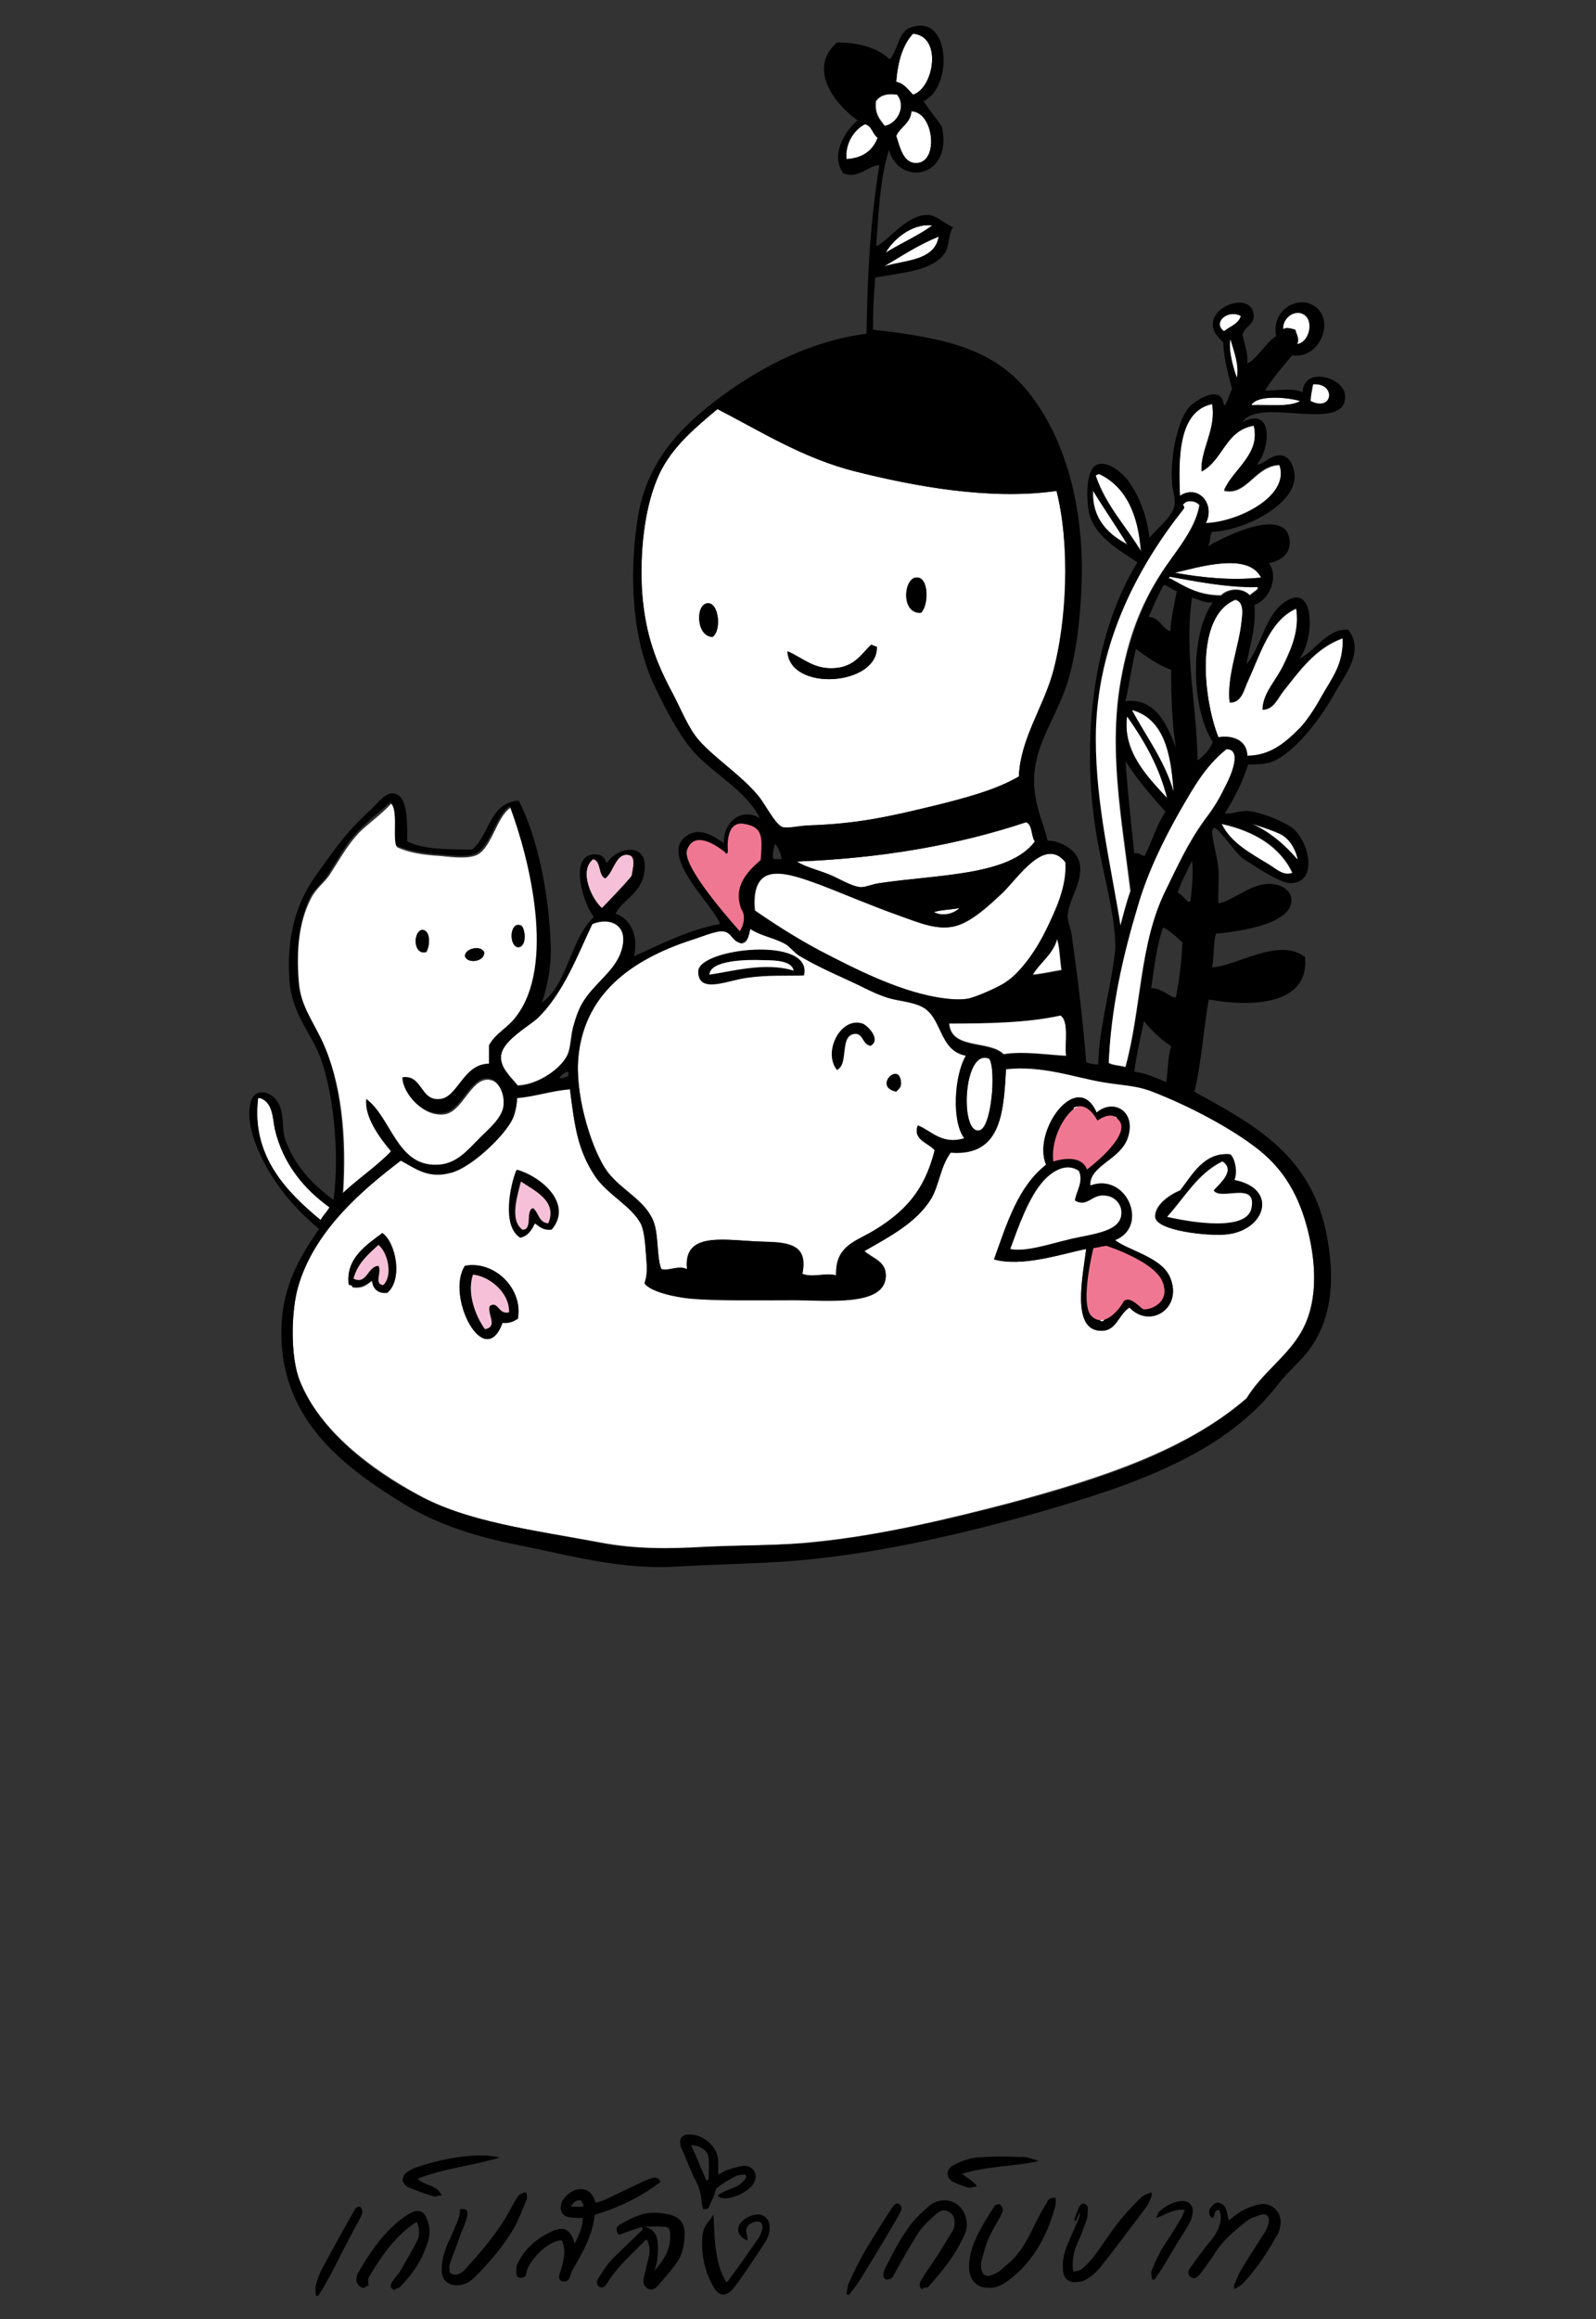 <?xml version="1.0" encoding="utf-8"?>
<!-- Generator: Adobe Illustrator 27.7.0, SVG Export Plug-In . SVG Version: 6.00 Build 0)  -->
<svg version="1.1" id="Layer_1" xmlns="http://www.w3.org/2000/svg" xmlns:xlink="http://www.w3.org/1999/xlink" x="0px" y="0px"
	 viewBox="0 0 199.1 289.1" style="enable-background:new 0 0 199.1 289.1;" xml:space="preserve">
<rect x="0" y="0" width="199.1" height="289.1" fill="#333333" stroke="none"/>
<style type="text/css">
	.st0{fill-rule:evenodd;clip-rule:evenodd;fill:#FFFFFF;}
	.st1{fill-rule:evenodd;clip-rule:evenodd;}
	.st2{fill-rule:evenodd;clip-rule:evenodd;fill:#F6C1D8;}
	.st3{fill-rule:evenodd;clip-rule:evenodd;fill:#F07791;}
</style>
<g>
	<path class="st0" d="M113.9,11.8c-0.6-0.6-1.1-1.4-2.1-1.6c0.2-2.5,0.8-4.6,2.1-6C117.6,4.5,116.5,11,113.9,11.8z"/>
	<path class="st0" d="M112,11.8c1.1,1.5-0.1,3.6-1.6,3.9c-0.6-0.8-1.3-1.5-1.1-3.1C109.8,11.9,110.6,11.6,112,11.8z"/>
	<path class="st0" d="M113.7,13.9c2.8,0.1,3.4,6.2,0.8,6.5c-1.8,0.2-2.2-1.9-2.7-3.4C112.3,15.8,113.6,15.4,113.7,13.9z"/>
	<path class="st0" d="M109.5,17.1c-0.6,1.6-1.8,2.6-3.9,2.7c-0.2-1.9,0.8-3.7,2.3-4.4C108.8,15.7,108.8,16.7,109.5,17.1z"/>
	<path class="st0" d="M116.3,28.1c-1.8,1.3-3.9,2.2-5.8,3.4C111.3,30,113.7,27.8,116.3,28.1z"/>
	<path class="st0" d="M117.1,29.5c-0.5,3-4.1,2.9-6.8,3.7C112.5,31.9,114.6,30.5,117.1,29.5z"/>
	<path class="st0" d="M161.7,42.9c0.4-0.6,0-1.3-0.2-1.8c-0.3-0.1-1.2-0.4-1.5,0c-0.2-1.3,1.3-2.7,2.6-1.9
		C164,40,163.3,42.8,161.7,42.9z"/>
	<path class="st0" d="M154.8,39.4c-0.3,1-1.4,1.3-2.1,1.9C151.2,40.2,153.2,38.5,154.8,39.4z"/>
	<path class="st0" d="M153.5,42.3c0.4,1.4,1.2,3.2,0.8,4.8C153.8,45.8,153.2,43.4,153.5,42.3z"/>
	<path class="st0" d="M163.8,47.9c2.9-0.2,2.5,3.5-0.3,2.1C163.5,49.2,163.7,48.6,163.8,47.9z"/>
	<path class="st0" d="M162.2,50c-1.4,0.8-4,0.4-6.1,0.5C156.9,49.1,161,49.6,162.2,50z"/>
	<path class="st0" d="M151.2,50.4c0.6,3.1-1.5,5.8-1.3,8.4c2.6-1.3,2.9-5.1,6.5-5.7c0.9,3.6-2.6,5.4-3.7,8.1
		c2.8,0.7,3.9-3.1,6.9-3.2c1.4,3.9-5.3,7.2-9.2,7.3c1.3-2.4-1-4.9-3.2-3.4C147,57,147,51.3,151.2,50.4z"/>
	<path class="st0" d="M89.5,51c5.1,2.6,10.7,6.1,17.3,7.8c7.2,1.8,16.7,3.6,25,2.4c1.7,6.7,1.4,16.3-0.5,22.8
		c-1.3,4.4-4,8.1-4.2,12.8c-2.9,1.7-6.9,2.8-10.8,3.7c-5.4,1.3-9.3,2.2-15.5,2.4c-1.1,0-2.5,0.4-3.2,0.2c-0.9-0.3-2.3-3.2-3.1-4
		c-2.1-2.5-5.2-4.5-7.3-6.8c-1.3-1.5-2.1-3.5-3.2-5.7c-2.1-3.9-3.5-7.4-3.9-12.8c-0.3-5,0.3-10.2,1.8-13.9
		C83.4,56.1,86.4,53.6,89.5,51z M114.2,72c-1.5,0.2-1.8,4.5,0.6,4.4C115.9,75.5,115.9,71.8,114.2,72z M88.4,75.2
		c-1.7-0.1-1.6,4.2,0.5,4.2C90,78.6,89.7,75.3,88.4,75.2z M108.6,80.4c-1.2,1.2-2.1,2.8-4.7,2.9c-2.4,0.1-3.7-1.2-5.7-2.1
		c0.3,5.1,11.4,4.3,11.1-0.6C109.1,80.6,108.7,80.3,108.6,80.4z"/>
	<path class="st0" d="M142.3,68.8c-1.8-3.3-4.4-5.7-5.7-9.5c0.1-0.1,0.3-0.2,0.5-0.2C140.5,60.7,142,64.2,142.3,68.8z"/>
	<path class="st0" d="M136.4,61c1.4,2.4,2.9,4.6,4.4,6.9C138.7,66.9,136.1,64.9,136.4,61z"/>
	<path class="st0" d="M149.6,63c-0.4,2.5-2.1,4.7-3.6,6.8c-3,4.1-5,8.5-6.1,14.5c-1.7,8.9,0,17.7,1.1,26.8c-0.5,1.4-0.9,3-1.3,4.5
		c-1.2-7.6-3.1-15.2-3.1-23.4c0-12.1,5.6-22,11-28.7c0.2-0.4-0.4-0.6,0-0.6C148.1,62.2,149.3,62.5,149.6,63z"/>
	<path class="st0" d="M157.4,72c-3.8,0.4-7.5,0-10.8-0.6C149.6,70.7,155.7,68.8,157.4,72z"/>
	<path class="st0" d="M156.7,73.1c0.7,0.2-0.6,0.8-0.8,1.1c-0.9-1-2.7-0.9-3.6,0c-2.8,0-4.5-1.1-6.3-2.1c-0.4,0-0.2-0.1-0.2-0.3
		C148.7,72.4,153.2,73.3,156.7,73.1z"/>
	<path class="st1" d="M114.9,76.4c-2.5,0.1-2.2-4.2-0.6-4.4C115.9,71.8,115.9,75.5,114.9,76.4z"/>
	<path class="st0" d="M154.1,74.8c1.1,0.2,0.9,1.8,0.8,2.6c-0.2,3.1-1.9,7-1.5,10.2c1.5,0.1,1.8-1.7,2.3-2.7c1.4-3.1,2.6-7.5,6-9
		c0.5,2.8-0.5,5-1.5,6.9c-0.9,2-2.7,3.5-2.7,5.7c1.4,0,1.9-1.4,2.6-2.3c2-2.5,4-5.4,7.4-6.6c0.1,3.3-1.3,4.8-2.7,7.4
		c-0.8,1.4-1.9,3-2.7,3.9c-1.6,1.6-3.5,3.4-6.5,3.4c0-1.9-1.9-2.5-3.6-2.3C150.1,87.1,149,76.9,154.1,74.8z"/>
	<path class="st1" d="M88.9,79.4c-2.1,0-2.2-4.3-0.5-4.2C89.7,75.3,90,78.6,88.9,79.4z"/>
	<path class="st1" d="M109.4,80.6c0.2,4.9-10.9,5.7-11.1,0.6c2,0.9,3.2,2.2,5.7,2.1c2.6-0.1,3.5-1.8,4.7-2.9
		C108.7,80.3,109.1,80.6,109.4,80.6z"/>
	<path class="st0" d="M141.2,88.5c4,1.1,4.9,5.4,5.2,10.2C145.3,94.8,142.7,91.4,141.2,88.5z"/>
	<path class="st0" d="M140.6,89.3c2.1,2.9,4,6.2,5,10.2C143.2,96.9,140,93.7,140.6,89.3z"/>
	<path class="st0" d="M153,93.3c2.3,0.1,0.2,4.1-0.2,4.8c-0.9,1.9-1.7,3-2.6,4.2c-2.1,2.9-3.4,5.9-4.8,8.7c-3.3,6.7-3,14.6-5,22
		c-0.7-0.2-1.5-0.2-2.1-0.5c0.2-7,1.8-13.5,3.6-19.5c1.2-4.2,3.2-8.3,5.3-12C149,98,150.3,95.6,153,93.3z"/>
	<path class="st0" d="M49.5,105.6c1.4,0.7,3.4,1,5.3,1.1c1.2,0.1,3.1,0.4,4.4,0c2.1-0.6,2.7-4.9,4.5-6c2.5,6.7,5.8,19.8,0.8,26.2
		c-1.1,1.4-2.5,1.9-3.4,3.6c0,0.8,0,1.5,0,2.3c-3.2-0.1-3.9,4.1-6.1,4.4c-2.5,0.3-2.1-3.1-4.7-2.7c0.1,1.8,2.5,4.9,5.3,4.4
		c2.3-0.5,3.3-5,5.8-4.2c0.9,0.3,1.6,1.8,1.5,3.4c-0.2,1.4-1.9,2.9-2.9,3.9c-1.6,1.6-3,3.4-5.5,3.4c-4.9,0-5.7-5.9-8.7-8.2
		c-0.3,2.2,1.7,4.8,3.1,6.5c-1.8,1.9-4.5,3.8-6.1,5.3c0.5-7.3-0.2-14.1-2.6-19.2c-1.2-2.5-2.7-4.5-2.9-7.3
		c-0.3-3.3-0.2-7.2,1.5-10.5c0.6-1.2,1.6-1.9,2.3-2.9c1.3-2,2.2-3.7,3.7-5.3c1.1-1.1,2.7-2.2,4-3.6C49.7,101,49,103.9,49.5,105.6z
		 M64.6,118c1,0,1-2,0.5-2.6C63.6,114.6,63.4,117.9,64.6,118z M53.2,118.7c0.4-0.7,0.6-2.6-0.5-2.7C51.5,116,51.5,119.2,53.2,118.7z
		 M58,119.2c0.3,1,2.5,0.7,2.4-0.5C60,117.8,58,118.2,58,119.2z"/>
	<path class="st0" d="M128,102.5c0.9,0.3,0.6,1.7,1.1,2.4c-3.2,4.3-12.1,4.1-19.4,5.2c-0.8,0.1-1.7,0.5-2.3,0.5
		c-1.3-0.1-2.8-1.1-4-1.6c-1.5-0.6-2.9-0.9-4-1.6C110.1,107,119.6,105.3,128,102.5z"/>
	<path class="st0" d="M152.3,102.7c4.1,0.9,7.3,2.8,8.9,6.1c-1.1,0.5-2.2-0.6-3.1-1.1C155.9,106.3,153.6,105.1,152.3,102.7z"/>
	<path class="st0" d="M133,107.5c0.2,3.1-1.3,6.1-2.4,8.4c-1,2.1-3,5.2-5,6.5c-0.9,0.6-3.8,1.9-4.8,2.1c-1.2,0.2-2.7,0.1-4-0.2
		c-5-0.9-10.1-3.5-14.5-5.8c-3-1.6-5.8-3.4-8.1-5c-0.6-6.5,4.3-4.7,8.2-3.2c3.6,1.3,6.1,2.5,10,3.9c2.3,0.8,4.9,2,7.3,1.1
		c1.9-0.7,3.8-2.5,5.3-3.9C127,109.5,130.3,104.2,133,107.5z"/>
	<path class="st2" d="M78.5,106.6c0.9,0.2,0.4,1.9,0.3,2.6c-1.2,1.4-2.5,2.7-3.7,4c-1.2-1-3-4.7-1.1-6.1c1,0.3,0.6,2,1.5,2.4
		C76.6,108.7,76.8,106.2,78.5,106.6z"/>
	<path class="st0" d="M119.7,113.2c-0.7,0.7-2.1,1.1-3.2,0.5C117.5,113.4,118.7,113.4,119.7,113.2z"/>
	<path class="st0" d="M64.6,135.3c-0.9-1.1-2.2-2.2-2.1-3.7c0.2-1.8,3.2-3.5,4.5-4.7c3.3-3,5.2-8.1,6.9-11.8c2.2-0.9,4.5,0,3.7,3.1
		c-0.7,2.8-3.5,4.3-5,6.9c-0.5,0.9-0.8,1.8-1.1,2.9c-0.3,1-0.3,2.2-0.6,3.2C70.3,133,67.3,135.2,64.6,135.3z"/>
	<path class="st1" d="M65.1,115.5c0.5,0.6,0.6,2.6-0.5,2.6C63.4,117.9,63.6,114.6,65.1,115.5z"/>
	<path class="st1" d="M52.7,115.9c1.1,0.1,0.9,2.1,0.5,2.7C51.5,119.2,51.5,116,52.7,115.9z"/>
	<path class="st0" d="M131.8,116.9c0.4,1.1,0.4,2.7,0.6,4c-1.2,0.2-2.4,0.5-3.7,0.6C129.7,120,131.4,119,131.8,116.9z"/>
	<path class="st1" d="M60.4,118.7c0.1,1.2-2.1,1.5-2.4,0.5C58,118.2,60,117.8,60.4,118.7z"/>
	<path class="st1" d="M100.3,121.6c-2.1,0.1-4.4,0-7.1,0.3c-2.4,0.3-6.2,2.1-6.1-0.8C87.1,118.2,101.5,116.6,100.3,121.6z
		 M95.3,119.7c-2.2-0.1-6.7,0-6.8,1.8c2.8-0.4,7-1.6,10.5-0.5C98.8,119.8,96.8,119.7,95.3,119.7z"/>
	<path class="st0" d="M99,121c-3.5-1.1-7.7,0.1-10.5,0.5c0.1-1.8,4.6-1.9,6.8-1.8C96.8,119.7,98.8,119.8,99,121z"/>
	<path class="st0" d="M133,131.6c-2.4-0.1-5.3-0.6-7.8-0.2c-1.8-1.8-6.6-0.5-6.8-3.9c5,0.1,9.8-0.1,13.9-1
		C133.4,127.4,132.8,129.9,133,131.6z"/>
	<path class="st1" d="M108.6,130.3c-1-0.1-0.8-1.3-1.8-1.5c-2.3,0-0.8,3.8-2.4,4.5c-1.8-2.3,0.5-6.7,3.2-5.8
		C108.2,127.8,110,129.6,108.6,130.3z"/>
	<path class="st0" d="M123.4,131.9c0.9,1.3,0.3,8.9-1.3,9C119.7,141.2,120.2,130.6,123.4,131.9z"/>
	<path class="st0" d="M125.5,133.2c4.5-0.4,8.4,1,12,1.6c2.2,0.4,4.1,0.4,6,1.1c4.4,1.8,10.1,4.6,13.6,7.4c3.1,2.5,5,5.6,6.1,10.2
		c1,4.1,1.3,9.1-1.1,12.9c-1.8,2.9-4.7,4.8-6.6,7.9c-7.4,6.4-17.8,9.9-29.7,13.1c-7.3,1.9-15.9,4-24.1,4.8c-4.3,0.5-9,0.4-13.6,0.6
		c-4.7,0.3-8.8,0.3-13.1-0.5c-8.6-1.6-16.6-2.5-22.9-6c-5.7-3.1-12.2-7.9-14.7-14.2c-1.2-3-1.1-8.7-0.2-11.8
		c2-6.8,7.8-11.8,12.8-15.7c1.9,1,3.4,2.3,6.3,1.5c2.6-0.7,6.5-4.6,7.6-6.6c0.4-0.8,0.6-2,0.6-2.7c2.3-0.3,4.2-1,6.6-1.1
		c0.6,4.8,1,7.7,3.1,10.8c1.6,2.4,4.7,3.8,5.8,6.1c0.5,1,0.5,2.6,0.6,3.9c0.1,1.2,0.2,2.4-0.2,3.4c0.6,1.1,3.6,1.8,5.7,1.9
		c3.5,0.3,8.5,0.2,12.9,0.2c4.2,0,11.3,0.8,11.5-2.9c0.1-1.9-1.6-2.2-2.7-3.2c3.1-1.8,6.5-3.5,8.4-6.6c1-1.7,1.1-3.9,2.4-5.7
		C124.9,144.2,125.2,138.7,125.5,133.2z M130.5,145.2c-3.4,2.7-4.8,7.3-6.5,11.8c3.5,1,8.5-0.7,11.5-1.3c-0.4,3.3-1.9,10.1,1.8,10.2
		c1.9,0,2.2-2,3.6-2.9c2.6,2.8,6.8,0,5-3.9c-1.1-2.4-5.1-3.2-6.8-4.5c4.3-1.7,1.5-8.5-3.1-6.8c-0.1-2.5,3.8-3.2,4.7-6
		c1.1-3.2-1.7-4.9-3.9-3.1C134.4,133.2,128.7,141,130.5,145.2z M147.2,148.4c-1.3,0.5-3.3,1.9-3.1,3.4c0.3,1.6,6.3,2.3,8.7,2.1
		c5-0.4,6.8-5.7,1.1-6.8c0.4-1.1,0.1-2.7-0.5-3.2C150.2,143.6,148.7,146.5,147.2,148.4z M64.5,145.8c-0.8,2-1.8,7,0.5,8.4
		c1-0.2,1.4-1,1.8-1.8c0.6,0.4,1,0.9,2.1,0.8C71.5,150,67.4,146.6,64.5,145.8z M43.5,160.2c0.3,0,0.4,0.1,0.5,0.3
		c1.3,0.2,1.8-0.4,2.4-0.8c0.2,1,0.7,1.6,1.9,1.5c2-1.6,1-6.2-0.6-7.4C45.7,155.2,43.1,156.9,43.5,160.2z M58,157.8
		c-2.5,3.7,2.4,13.3,4.7,7.1c0.9,0.1,1.4-0.2,1.9-0.5C65.3,160.7,61.7,157.1,58,157.8z"/>
	<path class="st1" d="M111.8,136.1c-2.9-0.6,0.3-3.8,0.6-1.3C112.5,135.5,112.2,135.7,111.8,136.1z"/>
	<path class="st0" d="M32.5,136.9c1.6,0.6,1.5,2.6,1.8,3.9c1,4.3,3.7,7.5,6.8,9.7c-0.3,0.6-0.8,1-1.1,1.6c-4.1-3.4-8.7-7.9-7.8-15.2
		C32.3,136.9,32.4,136.9,32.5,136.9z"/>
	<path class="st0" d="M135.4,138.7c-0.6,0.2-1.3,0.2-1.5-0.6C134.6,137.7,135.3,138,135.4,138.7z"/>
	<path class="st0" d="M138.5,139.2c0.3,0,0.5,0,0.8,0c0.2,0.3,0.5,0.9,0.2,1.3C139.1,140.1,138.6,139.8,138.5,139.2z"/>
	<path class="st0" d="M134.7,140.5c0.5-0.2,0.4,0.8,0.2,0.8C134.3,141.5,134.6,140.6,134.7,140.5z"/>
	<path class="st1" d="M153.5,143.9c0.6,0.6,0.9,2.2,0.5,3.2c5.6,1.1,3.8,6.4-1.1,6.8c-2.4,0.2-8.5-0.5-8.7-2.1
		c-0.2-1.5,1.8-2.9,3.1-3.4C148.7,146.5,150.2,143.6,153.5,143.9z M152.5,144.7c-3.1,1.5-4.7,4.5-6.9,6.9c3.1,0.7,9.8,1.9,10.5-1
		c0.8-3.5-3.8-0.9-4.7-2.3C152.1,147.6,154.2,145.9,152.5,144.7z"/>
	<path class="st0" d="M151.4,148.4c0.8,1.4,5.5-1.3,4.7,2.3c-0.7,2.8-7.4,1.7-10.5,1c2.2-2.4,3.8-5.4,6.9-6.9
		C154.2,145.9,152.1,147.6,151.4,148.4z"/>
	<path class="st0" d="M134.6,146c0.6,1.4-0.3,2.5-0.5,3.7c1.7,0.9,2.1-1,4-0.6c0.9,0.1,1.9,1,1.8,2.3c-0.2,2.2-3.4,2.4-6.1,3.1
		c-3,0.7-5.7,1.7-7.8,1.3c1-2.7,2.3-6.5,4.2-8.6C131.1,146.2,132.9,144.8,134.6,146z"/>
	<path class="st1" d="M68.8,153.3c-1.1,0.1-1.5-0.4-2.1-0.8c-0.4,0.8-0.8,1.6-1.8,1.8c-2.3-1.4-1.3-6.4-0.5-8.4
		C67.4,146.6,71.5,150,68.8,153.3z M65.1,153.3c1.3-0.1,0.3-2.4,1.3-2.7c0.8,0.5,0.7,1.9,1.9,1.9c1.2-2.8-1.8-4.1-3.4-5.2
		C64.6,148.9,63.5,152.1,65.1,153.3z"/>
	<path class="st2" d="M65,147.3c1.6,1.1,4.6,2.4,3.4,5.2c-1.2-0.1-1.2-1.4-1.9-1.9c-1,0.3,0,2.7-1.3,2.7
		C63.5,152.1,64.6,148.9,65,147.3z"/>
	<path class="st1" d="M47.7,153.7c1.7,1.2,2.6,5.8,0.6,7.4c-1.3,0.1-1.8-0.5-1.9-1.5c-0.6,0.4-1.2,1-2.4,0.8
		c-0.1-0.2-0.2-0.3-0.5-0.3C43.1,156.9,45.7,155.2,47.7,153.7z M47.2,155.2c-1.3,1.2-2.6,2.3-3.1,4.2c1.7,0.8,1.7-1.5,3.1-1.6
		c0.5,0.7-0.6,2.3,0.6,2.4C49.1,159,48.3,156,47.2,155.2z"/>
	<path class="st2" d="M47.8,160.2c-1.2-0.1-0.1-1.7-0.6-2.4c-1.4,0.1-1.4,2.4-3.1,1.6c0.5-1.9,1.8-3,3.1-4.2
		C48.3,156,49.1,159,47.8,160.2z"/>
	<path class="st0" d="M137.3,155.4c0.6,0.1,1,0.4,1.1,1C137.8,156.2,137.3,156,137.3,155.4z"/>
	<path class="st1" d="M64.6,164.4c-0.5,0.3-1,0.6-1.9,0.5c-2.3,6.2-7.1-3.4-4.7-7.1C61.7,157.1,65.3,160.7,64.6,164.4z M59,158.9
		c-0.8,2.4,0.4,5.3,1.5,6.8c1.7-0.4,0.3-1.9,0.6-2.9c1.1-0.6,1.1,1.2,2.4,0.8C63.6,161.2,61.1,159.1,59,158.9z"/>
	<path class="st2" d="M63.5,163.6c-1.4,0.3-1.3-1.5-2.4-0.8c-0.4,1,1.1,2.6-0.6,2.9c-1.1-1.5-2.3-4.4-1.5-6.8
		C61.1,159.1,63.6,161.2,63.5,163.6z"/>
	<path class="st0" d="M139.3,161.8c0.7,0,0.2,1.3-0.3,1.1C138.7,162.4,139,162.2,139.3,161.8z"/>
	<path class="st0" d="M137.2,164.2c0.2,0,0.4,0,0.6,0C137.9,164.9,137,164.9,137.2,164.2z"/>
	<path class="st0" d="M161.9,107.2c-1.5-1.8-3.3-3.4-5.7-4.5c-0.5-0.2,3,0.8,3.9,1.5C161.1,104.9,161.7,106.1,161.9,107.2z"/>
	<path class="st0" d="M120.5,131.6c-1.5,2.5-1.7,8.3-0.2,10.3c-2.8,0.8-4.1-0.9-5.8-1.6c-0.7,1.8,1.4,2.2,2.1,3.1
		c-1.3,5.2-3.7,7.9-8.1,10.3c-2.2,1.2-4.3,1.9-4.2,5.3c-1.2-0.4-2.9,0.4-4.2-0.2c0.7-3.3-1.1-4-4.7-4c-4.7-0.1-10.2-1.5-9.7,3.4
		c-1.1-0.5-2.4,0.3-3.2,0c-0.6-1.4-0.3-4.3-1-6c-1-2.6-3.9-3.8-5.7-6.1c-2-2.6-3.9-8.9-3.7-13.6c0.4-8.7,6.8-13,14.1-15.3
		c1.1-0.4,3.1-1.2,4-1.1c1.2,0.1,1,1.2,2.3,1.5c0.8-0.1,0.9-1,1.1-1.8c1.3,0.9,3,1.1,4.4,1.9c0.6,0.4,1.1,1.1,1.8,1.5
		c2.5,1.4,5,2.5,7.3,3.6c1.2,0.6,2.4,1.2,3.7,1.6c1.3,0.4,2.9,0.5,4.2,1.1C117.6,126.8,117.1,131,120.5,131.6z M87.1,121.1
		c0,2.9,3.7,1.1,6.1,0.8c2.7-0.4,5-0.2,7.1-0.3C101.5,116.6,87.1,118.2,87.1,121.1z M107.6,127.6c-2.7-0.9-5,3.5-3.2,5.8
		c1.6-0.7,0.2-4.5,2.4-4.5c0.9,0.1,0.8,1.3,1.8,1.5C110,129.6,108.2,127.8,107.6,127.6z M112.4,134.8c-0.3-2.5-3.5,0.7-0.6,1.3
		C112.2,135.7,112.5,135.5,112.4,134.8z"/>
	<path class="st1" d="M115.2,12.6c0.7,1.1,1.6,2.1,2.3,3.2c1.4,6.4-5.3,7.5-6.6,2.9c-1.1,3.4-1.3,7.8-1.6,12c1.6-0.7,3.8-4,6.5-3.9
		c1.2,0.1,1.8,1,3.1,1.5c-0.7,1.1-0.4,2.3-1,3.2c-1.5,2.3-5.5,2.5-8.7,3.1c-0.2,2.1-0.3,4.2-0.3,6.5c9,1,15.1,2.4,19.4,7.8
		c4.5,5.6,7.1,14.3,6.6,24.6c-0.2,4.2-0.7,8.5-1.9,12.1c-1.2,3.5-3.4,6.6-3.9,10.2c-0.5,3.8,1,6.5,1.6,9c1.7,0,3.7,1.2,4,2.9
		c0.4,2.2-1.3,4.3-1.5,6.3c-0.1,0.8,0.4,1.7,0.5,2.6c0.7,5.1,1.4,10.5,1.8,15.8c0.4,0.2,0.9,0.3,1.5,0.3c0.1-4.6,1.6-9.5,2.1-14.1
		c0.1-0.6,0-1.1,0-1.6c-0.2-3.4-1.2-7.1-1.9-10.7c-2.7-13-0.9-27.2,4.7-36.2c-2.1-1.4-5.6-3.3-6.1-6.5c-0.3-1.8-0.3-5.2,1.1-5.7
		c1.5-0.5,3.3,1.3,3.9,2.1c1.4,2,2.3,4.4,2.6,7.1c0.4-0.8,2.8-2.5,3.1-4c0.2-1-0.3-2.1-0.3-3.1c-0.2-3.2,0.7-7.5,2.1-9.2
		c0.6-0.7,4.1-3.2,4.4-0.2c0.5-0.5,0.6-1.4,1-2.1c-0.5-1.9-1-3.6-1.1-5.8c-0.8-0.9-1.2-1.2-1.3-2.1c-0.2-2.5,4.3-4,5-1.8
		c0.5,1.6-1,1.8-1.3,2.9c0.2,1.2,0.7,2.1,0.6,3.6c1.2-0.5,2.2-2.5,3.6-3.4c-0.7-3.5,3.2-5.4,5.2-3.4c2,2,0,6.3-3.2,5.8
		c-1.2,1.4-2.4,2.8-3.4,4.4c1.8,0,3.3-0.4,4.7,0.2c0.1-3.3,5.3-1.9,5.3,0.5c0.1,4.7-10.7,0-12.8,3.2c4-2,3.4,3.5,1.8,5.3
		c1,0,1.8-1.4,3.2-1.1c1,0.2,1.6,1.7,1.5,2.9c-0.4,3.6-6.7,6.5-10.3,6.6c-0.3,0.4-0.2,1.3-0.5,1.8c2-1.2,10-5.2,10.2-0.5
		c0,1.5-1.1,2.3-2.6,2.6c1.2,1.6,0.2,4.5-1.8,5.2c0.2,3-0.6,5-1,7.4c1.6-1.8,2.3-5.6,4.2-7.3c4.4-3.8,4.4,4.1,2.4,6.6
		c1.8-0.7,3.4-3.8,6.1-3.6c2.1,2.8-0.5,5.7-1.8,8.1c-1.6,2.9-4.9,7.3-7.8,8.4c-0.9,0.3-2,0.3-2.9,0.3c-0.7,2.3-1.8,4.3-2.9,6.1
		c1,0.1,2.1-0.4,2.9-0.3c1.3,0.1,4.1,1.1,5.5,2.1c2,1.5,3.4,6.8-0.2,6.9c-1.2,0.1-5.1-2.5-6.1-3.2c-0.6-0.4-3-3.8-3.4-3.7
		c-0.8,0.1,0.4,3.3,0.5,5.2c0.1,1.6-0.1,3.1,0,4.2c1.4-0.1,3.9-2.3,6-2.4c1.6-0.1,2.9,0.6,3.1,1.8c0.3,3.2-6.4,4.1-9.4,4.4
		c-0.4,1.2-0.2,2.9-0.5,4.2c3.2-0.2,8.3-3.8,11.6-1.3c0.6,6.2-7.1,6.2-12,5.3c-0.7,3.7-0.9,7.9-1.8,11.5c7.1,3.9,13.9,7.5,16.2,16.5
		c1.3,5.4,1.5,11.6-2.3,16.2c-1,1.2-2.4,2.4-3.4,3.7c-6.6,8.6-17.5,12.5-30.5,16.2c-10.7,3-22.3,5.6-33.4,6.1
		c-4,0.2-7.9,0.3-11.3,0.5c-6.9,0.4-13.2-1.4-19.7-2.7c-5.1-1-9.8-2.5-13.7-4.8c-7.6-4.6-15.6-10.4-15.8-21.2
		c-0.1-5.9,2.1-9.6,4.7-13.4c-2.4-2-4.5-4.2-6.5-7.6c-1.2-2.2-2.6-5.3-2.1-7.9c0.4-2.4,3-1.7,3.7,0.2c0.5,1.2,0.3,2.7,0.6,3.9
		c1.2,3.6,3.5,5.8,6.1,7.8c0.8-5.7,0-14-1.9-18.4c-1.2-2.8-3.3-5-3.6-9c-0.4-5.7,1-9.9,3.4-13.2c2.6-3.6,3.8-5.4,6.9-8.2
		c0.5-0.5,1.7-2,2.6-1.9c1.9,0.1,1.8,3.5,1.8,6c2,1,5.1,1,8.1,1c2.2-1.8,2.1-5.8,5.8-6.1c2.3,4.4,3.8,11.5,4,18.1
		c0.1,2.5-0.4,5-1.1,7.1c3.3-2.4,3.5-7.9,6.5-10.7c-1.2-1.3-3.3-7.6,0-7.8c1,0,1.2,0.3,1.6,1.1c1.5-2.3,5.8-2.7,4.5,1.9
		c-0.6,2-2.8,3-3.4,4.4c1.8,0.6,2.9,2.7,2.3,5.3c3-1.3,6.7-3.3,10.7-4c-0.5-2.1-8-8.7-4-11.1c1.6-1,3.3,0.2,4.5,1
		c-0.1-2.6,2.2-4.5,4.5-3.1c-1.7-3.4-5.6-5.4-8.2-8.2c-1.8-2-3.6-5.4-5-8.4c-2.6-5.5-3.2-13-2.1-20.5c1.1-7.4,5.4-11.7,10.5-15.5
		c5.2-3.8,11.2-6.9,18.1-7.8c0.1-7.4,0.5-14.3,1.6-21c-1.2-0.1-2.6,1.8-4.5,1c-1.7-2.3,0.3-5.4,1.8-6.6c-2.4-1.6-6.5-6.2-2.6-9.7
		c2.9,0,5.1,0.7,6.6,2.1c1.1-1.3,1.1-3.6,2.7-4C118.6,1.7,118.9,11,115.2,12.6z M113.9,4.2c-1.3,1.4-1.9,3.5-2.1,6
		c1,0.2,1.5,1,2.1,1.6C116.5,11,117.6,4.5,113.9,4.2z M109.2,12.6c-0.2,1.6,0.5,2.3,1.1,3.1c1.6-0.2,2.8-2.4,1.6-3.9
		C110.6,11.6,109.8,11.9,109.2,12.6z M111.8,16.9c0.5,1.5,0.9,3.6,2.7,3.4c2.6-0.3,2-6.3-0.8-6.5C113.6,15.4,112.3,15.8,111.8,16.9z
		 M107.9,15.5c-1.4,0.7-2.5,2.5-2.3,4.4c2-0.2,3.3-1.1,3.9-2.7C108.8,16.7,108.8,15.7,107.9,15.5z M110.5,31.5
		c1.9-1.2,4.1-2.1,5.8-3.4C113.7,27.8,111.3,30,110.5,31.5z M110.3,33.2c2.7-0.8,6.3-0.7,6.8-3.7C114.6,30.5,112.5,31.9,110.3,33.2z
		 M162.7,39.2c-1.3-0.7-2.8,0.6-2.6,1.9c0.3-0.4,1.1-0.1,1.5,0c0.1,0.5,0.6,1.2,0.2,1.8C163.3,42.8,164,40,162.7,39.2z M152.7,41.3
		c0.7-0.6,1.8-0.9,2.1-1.9C153.2,38.5,151.2,40.2,152.7,41.3z M154.3,47.1c0.3-1.6-0.4-3.4-0.8-4.8
		C153.2,43.4,153.8,45.8,154.3,47.1z M163.5,50c2.9,1.4,3.2-2.3,0.3-2.1C163.7,48.6,163.5,49.2,163.5,50z M156.1,50.5
		c2.1-0.1,4.7,0.3,6.1-0.5C161,49.6,156.9,49.1,156.1,50.5z M147.2,61.8c2.2-1.5,4.5,1,3.2,3.4c3.9-0.1,10.6-3.3,9.2-7.3
		c-3.1,0.1-4.1,3.9-6.9,3.2c1.1-2.6,4.6-4.5,3.7-8.1c-3.5,0.6-3.8,4.4-6.5,5.7c-0.2-2.6,1.9-5.3,1.3-8.4C147,51.3,147,57,147.2,61.8
		z M81.9,59.9c-1.5,3.7-2.1,8.9-1.8,13.9c0.4,5.4,1.8,8.9,3.9,12.8c1.1,2.1,1.9,4.2,3.2,5.7c2,2.3,5.2,4.3,7.3,6.8
		c0.7,0.8,2.2,3.7,3.1,4c0.7,0.2,2.1-0.1,3.2-0.2c6.2-0.2,10.1-1.1,15.5-2.4c4-1,7.9-2,10.8-3.7c0.2-4.6,2.9-8.3,4.2-12.8
		c1.8-6.5,2.2-16.1,0.5-22.8c-8.3,1.2-17.8-0.6-25-2.4c-6.6-1.6-12.2-5.2-17.3-7.8C86.4,53.6,83.4,56.1,81.9,59.9z M137.2,59.1
		c-0.2,0-0.4,0.1-0.5,0.2c1.3,3.8,3.8,6.3,5.7,9.5C142,64.2,140.5,60.7,137.2,59.1z M140.7,68c-1.4-2.3-3-4.6-4.4-6.9
		C136.1,64.9,138.7,66.9,140.7,68z M147.7,62.8c-0.4,0,0.2,0.3,0,0.6c-5.4,6.8-11,16.6-11,28.7c0,8.2,1.9,15.8,3.1,23.4
		c0.4-1.6,0.8-3.1,1.3-4.5c-1.1-9.1-2.9-17.9-1.1-26.8c1.2-6,3.2-10.5,6.1-14.5c1.5-2.1,3.1-4.3,3.6-6.8
		C149.3,62.5,148.1,62.2,147.7,62.8z M146.5,71.4c3.3,0.6,7,1,10.8,0.6C155.7,68.8,149.6,70.7,146.5,71.4z M145.9,71.9
		c0,0.2-0.3,0.3,0.2,0.3c1.8,1,3.5,2.1,6.3,2.1c0.9-0.9,2.7-1,3.6,0c0.2-0.3,1.5-1,0.8-1.1C153.2,73.3,148.7,72.4,145.9,71.9z
		 M143.3,76.9c1.4,0.1,1.6,1.4,2.7,1.8c0.1-1.8,0.5-3.4,0.8-5c-0.6-0.2-1-0.6-1.6-0.8C144.5,74.1,143.9,75.5,143.3,76.9z
		 M149.4,94.8c0.8-0.6,1.5-1.3,1.9-2.3c-2.7-4.1-2.9-13.4,0-17.4c-1.1,0.1-1.8-0.4-2.6-0.6C147.7,81.3,149.3,88,149.4,94.8z
		 M152,91.9c1.6-0.3,3.6,0.3,3.6,2.3c2.9,0,4.8-1.7,6.5-3.4c0.8-0.8,1.9-2.4,2.7-3.9c1.5-2.6,2.8-4.1,2.7-7.4
		c-3.5,1.3-5.4,4.1-7.4,6.6c-0.7,0.8-1.2,2.3-2.6,2.3c0.1-2.1,1.8-3.7,2.7-5.7c0.9-1.9,1.9-4.1,1.5-6.9c-3.3,1.5-4.5,5.9-6,9
		c-0.5,1-0.7,2.8-2.3,2.7c-0.4-3.2,1.2-7,1.5-10.2c0.1-0.8,0.3-2.3-0.8-2.6C149,76.9,150.1,87.1,152,91.9z M140.4,87.4
		c3.8-0.4,5.2,3,6.3,5.8c-0.5-3-0.6-6.3-0.6-9.7c-1.7-0.6-3-1.6-4.4-2.6C141.2,83,140.9,85.2,140.4,87.4z M146.4,98.7
		c-0.3-4.8-1.2-9.1-5.2-10.2C142.7,91.4,145.3,94.8,146.4,98.7z M145.6,99.5c-1-4-2.9-7.2-5-10.2C140,93.7,143.2,96.9,145.6,99.5z
		 M147.2,101.1c-2.1,3.7-4.1,7.8-5.3,12c-1.8,6-3.3,12.5-3.6,19.5c0.6,0.3,1.4,0.3,2.1,0.5c2.1-7.3,1.7-15.3,5-22
		c1.4-2.9,2.8-5.9,4.8-8.7c0.9-1.2,1.7-2.3,2.6-4.2c0.4-0.8,2.4-4.8,0.2-4.8C150.3,95.6,149,98,147.2,101.1z M141.5,106.4
		c0.7-0.2,0.8,0.3,1.3,0.3c0.9-1.8,1.5-3.9,2.6-5.5c-1.8-2-3.5-4-5-6.3C140.7,98.9,141.1,102.7,141.5,106.4z M48.7,100
		c-1.4,1.3-2.9,2.4-4,3.6c-1.6,1.6-2.4,3.3-3.7,5.3c-0.6,1-1.7,1.8-2.3,2.9c-1.6,3.3-1.7,7.2-1.5,10.5c0.2,2.8,1.7,4.8,2.9,7.3
		c2.4,5.1,3,11.9,2.6,19.2c1.6-1.6,4.3-3.4,6.1-5.3c-1.4-1.6-3.4-4.3-3.1-6.5c3.1,2.3,3.8,8.3,8.7,8.2c2.5,0,3.9-1.8,5.5-3.4
		c1-1,2.7-2.4,2.9-3.9c0.2-1.6-0.6-3.1-1.5-3.4c-2.5-0.8-3.5,3.7-5.8,4.2c-2.8,0.6-5.3-2.5-5.3-4.4c2.5-0.4,2.2,3,4.7,2.7
		c2.2-0.2,2.9-4.4,6.1-4.4c0-0.8,0-1.5,0-2.3c0.9-1.6,2.3-2.1,3.4-3.6c4.9-6.4,1.7-19.5-0.8-26.2c-1.8,1.1-2.5,5.4-4.5,6
		c-1.2,0.4-3.1,0.1-4.4,0c-1.9-0.1-3.9-0.5-5.3-1.1C49,103.9,49.7,101,48.7,100z M99.4,107.4c1.1,0.7,2.5,1,4,1.6
		c1.3,0.5,2.8,1.5,4,1.6c0.6,0,1.5-0.4,2.3-0.5c7.3-1.1,16.2-0.9,19.4-5.2c-0.5-0.7-0.3-2.1-1.1-2.4
		C119.6,105.3,110.1,107,99.4,107.4z M160.1,104.2c-0.9-0.6-4.3-1.6-3.9-1.5c2.3,1.1,4.1,2.7,5.7,4.5
		C161.7,106.1,161.1,104.9,160.1,104.2z M158.2,107.7c0.9,0.5,1.9,1.6,3.1,1.1c-1.6-3.4-4.8-5.2-8.9-6.1
		C153.6,105.1,155.9,106.3,158.2,107.7z M96.5,107.1c0.3,0,0.6,0,1,0c-0.1-0.8-0.4-1.4-0.8-1.9C96.5,105.6,96.3,106.8,96.5,107.1z
		 M124.9,111.4c-1.5,1.4-3.5,3.2-5.3,3.9c-2.4,0.9-5-0.3-7.3-1.1c-3.9-1.4-6.4-2.5-10-3.9c-3.9-1.4-8.8-3.3-8.2,3.2
		c2.3,1.6,5.1,3.4,8.1,5c4.5,2.3,9.6,4.9,14.5,5.8c1.4,0.2,2.8,0.4,4,0.2c1.1-0.2,4-1.5,4.8-2.1c2-1.3,4-4.4,5-6.5
		c1.1-2.3,2.6-5.3,2.4-8.4C130.3,104.2,127,109.5,124.9,111.4z M75.5,109.5c-0.9-0.4-0.4-2.2-1.5-2.4c-1.9,1.5-0.1,5.2,1.1,6.1
		c1.3-1.3,2.6-2.6,3.7-4c0.1-0.7,0.6-2.4-0.3-2.6C76.8,106.2,76.6,108.7,75.5,109.5z M146.9,111.3c0.6,0.1,1.4,1.6,1.6,1
		c0.2-1.4,0.4-3.7,0.2-5C148.1,108.6,147.4,109.8,146.9,111.3z M116.5,113.7c1.1,0.6,2.5,0.2,3.2-0.5
		C118.7,113.4,117.5,113.4,116.5,113.7z M70.9,131.3c0.4-1,0.4-2.2,0.6-3.2c0.3-1.1,0.6-2,1.1-2.9c1.5-2.7,4.3-4.1,5-6.9
		c0.8-3-1.5-4-3.7-3.1c-1.8,3.7-3.7,8.8-6.9,11.8c-1.4,1.2-4.4,2.8-4.5,4.7c-0.1,1.5,1.2,2.6,2.1,3.7
		C67.3,135.2,70.3,133,70.9,131.3z M143.6,123.2c1.3-0.1,2.7,1.4,3.1,1.1c0.4-2.1,0.7-4.3,0.8-6.8c-0.7-0.7-1.5-1.4-2.4-1.9
		C144.3,117.8,144,120.6,143.6,123.2z M115,125.5c-1.3-0.7-2.9-0.7-4.2-1.1c-1.3-0.4-2.5-1-3.7-1.6c-2.3-1.1-4.8-2.1-7.3-3.6
		c-0.7-0.4-1.1-1.1-1.8-1.5c-1.4-0.8-3-1-4.4-1.9c-0.2,0.8-0.3,1.7-1.1,1.8c-1.3-0.3-1.1-1.3-2.3-1.5c-0.9-0.1-2.9,0.8-4,1.1
		c-7.2,2.4-13.6,6.6-14.1,15.3c-0.2,4.6,1.8,11,3.7,13.6c1.7,2.3,4.6,3.6,5.7,6.1c0.7,1.7,0.4,4.6,1,6c0.9,0.3,2.1-0.5,3.2,0
		c-0.5-4.9,5-3.5,9.7-3.4c3.6,0.1,5.3,0.8,4.7,4c1.3,0.5,3-0.2,4.2,0.2c-0.1-3.4,2-4.1,4.2-5.3c4.3-2.5,6.8-5.2,8.1-10.3
		c-0.7-0.9-2.8-1.3-2.1-3.1c1.8,0.7,3,2.5,5.8,1.6c-1.6-2-1.3-7.8,0.2-10.3C117.1,131,117.6,126.8,115,125.5z M128.8,121.6
		c1.3-0.2,2.5-0.4,3.7-0.6c-0.3-1.3-0.2-2.9-0.6-4C131.4,119,129.7,120,128.8,121.6z M132.3,126.6c-4.1,0.9-8.9,1-13.9,1
		c0.2,3.4,5,2.1,6.8,3.9c2.4-0.4,5.4,0,7.8,0.2C132.8,129.9,133.4,127.4,132.3,126.6z M141.5,133.6c1.6,0.2,2.7,0.8,4,1.3
		c0.2-1.5,0.2-3.3,0.6-4.5c-1.3-0.8-2.4-1.9-3.4-3.1C142.3,129.3,141.8,131.3,141.5,133.6z M122.1,141c1.6-0.1,2.2-7.7,1.3-9
		C120.2,130.6,119.7,141.2,122.1,141z M118.6,143.7c-1.3,1.8-1.4,3.9-2.4,5.7c-1.9,3.1-5.3,4.8-8.4,6.6c1.1,1,2.8,1.3,2.7,3.2
		c-0.2,3.7-7.3,2.9-11.5,2.9c-4.5,0-9.4,0.1-12.9-0.2c-2-0.2-5-0.9-5.7-1.9c0.4-1,0.3-2.2,0.2-3.4c-0.1-1.3-0.2-2.9-0.6-3.9
		c-1.1-2.3-4.2-3.7-5.8-6.1c-2.1-3.2-2.5-6-3.1-10.8c-2.4,0.2-4.3,0.9-6.6,1.1c0,0.7-0.2,1.9-0.6,2.7c-1,2-5,5.9-7.6,6.6
		c-2.9,0.8-4.4-0.5-6.3-1.5c-5,3.8-10.8,8.8-12.8,15.7c-0.9,3.1-1,8.8,0.2,11.8c2.5,6.3,9,11.2,14.7,14.2c6.4,3.4,14.4,4.3,22.9,6
		c4.3,0.8,8.4,0.7,13.1,0.5c4.6-0.3,9.2-0.2,13.6-0.6c8.2-0.9,16.8-2.9,24.1-4.8c11.9-3.1,22.3-6.7,29.7-13.1c1.9-3.1,4.8-5,6.6-7.9
		c2.4-3.8,2.1-8.8,1.1-12.9c-1.1-4.5-3-7.7-6.1-10.2c-3.5-2.8-9.1-5.7-13.6-7.4c-1.9-0.7-3.7-0.7-6-1.1c-3.5-0.6-7.5-2.1-12-1.6
		C125.2,138.7,124.9,144.2,118.6,143.7z M69.8,134.4c0.6,0.1,0.6-0.2,1.1-0.2c0-0.2,0-0.4,0-0.6C70.4,133.7,70,134,69.8,134.4z
		 M32.2,136.9c-0.9,7.3,3.7,11.8,7.8,15.2c0.3-0.6,0.8-1,1.1-1.6c-3.1-2.2-5.8-5.4-6.8-9.7c-0.3-1.3-0.2-3.3-1.8-3.9
		C32.4,136.9,32.3,136.9,32.2,136.9z"/>
	<path class="st1" d="M136.8,138.7c2.1-1.8,4.9-0.2,3.9,3.1c-0.9,2.8-4.8,3.4-4.7,6c4.5-1.7,7.4,5.1,3.1,6.8
		c1.7,1.3,5.6,2.1,6.8,4.5c1.8,3.9-2.4,6.6-5,3.9c-1.4,0.9-1.6,3-3.6,2.9c-3.7-0.1-2.2-6.8-1.8-10.2c-3,0.6-8,2.3-11.5,1.3
		c1.6-4.5,3-9.1,6.5-11.8C128.7,141,134.4,133.2,136.8,138.7z M133.9,138.1c0.2,0.9,0.9,0.8,1.5,0.6
		C135.3,138,134.6,137.7,133.9,138.1z M139.4,140.5c0.4-0.4,0-1-0.2-1.3c-0.3,0-0.5,0-0.8,0C138.6,139.8,139.1,140.1,139.4,140.5z
		 M134.9,141.3c0.3,0,0.3-1.1-0.2-0.8C134.6,140.6,134.3,141.5,134.9,141.3z M130.2,147.1c-1.9,2-3.2,5.9-4.2,8.6
		c2,0.4,4.8-0.6,7.8-1.3c2.7-0.6,6-0.9,6.1-3.1c0.1-1.3-0.9-2.1-1.8-2.3c-1.9-0.3-2.4,1.5-4,0.6c0.2-1.2,1.1-2.3,0.5-3.7
		C132.9,144.8,131.1,146.2,130.2,147.1z M138.5,156.3c-0.1-0.6-0.6-0.8-1.1-1C137.3,156,137.8,156.2,138.5,156.3z M138.9,162.9
		c0.6,0.2,1-1.1,0.3-1.1C139,162.2,138.7,162.4,138.9,162.9z M137.8,164.2c-0.2,0-0.4,0-0.6,0C137,164.9,137.9,164.9,137.8,164.2z"
		/>
	<path class="st3" d="M92.3,116.1c0,0-7.3-8-6.6-10.1c0.7-2.1,2.8-1.3,4.7,0.2c0.4,0.6,0.4-0.2,0.4-0.2s-0.4-3.7,2-3.3
		c2.4,0.4,2.3,1.6,2.1,4.5c-1.7,1.5-3.5,3.3-2.4,6.2C92.5,113.3,93.3,114.4,92.3,116.1z"/>
	<path class="st3" d="M131.4,144.8c0,0,3.4-1.2,4.2,1c3.2-2.5,5.4-5.2,3.7-6.4c-0.8-0.9-2.4,0.3-2.4,0.3s-0.8-1.7-2.1-1.8
		C133.6,137.8,131,141.3,131.4,144.8z"/>
	<path class="st3" d="M136.4,155.6c0,0-1.7,6.8-0.3,8.4c1.5,1.6,3.4-0.5,4.1-1.8c0.8-0.7,2,0.8,2.4,1c0.4,0.2,3.4-0.5,2.5-3.2
		c-0.8-2.7-7.1-4.7-7.1-4.7L136.4,155.6z"/>
	<g>
		<path d="M70.1,279.3c-1.6-0.1-4.4,2.6-4.5,4.4c-0.6,0.5-1.2,0.3-1.2-0.4c0-0.4,0-0.9,0.2-1.2c0.9-1.8,2.4-3.1,4.2-3.9
			c1.3-0.6,2.3-0.6,2.9,1.5c0.5-1.1,1-2,1-3.2c-0.6,0-1.2,0-1.7-0.1c-0.8-0.1-1.2-0.8-1-1.6c0.2-0.9,1.4-1.9,2.4-1.9
			c1.1,0,1.6,0.7,1.9,1.7c0.4-0.1,0.7-0.2,1-0.3c1.5-0.7,2.9-1.4,4.4-2.1c0.6-0.3,1.1-0.5,1.7-0.7c0.4-0.1,0.8,0,1,0.5
			c-2.5,1.9-5.2,3.2-8.2,4.1c-0.3,2.6-1.5,4.7-2.8,6.9c-0.1,0.2-0.2,0.5-0.3,0.8c-0.1,0.4-0.4,0.7-0.9,0.6c-0.5-0.1-0.5-0.5-0.4-0.9
			c0.2-0.6,0.4-1.2,0.5-1.9C70.5,280.8,70.4,280,70.1,279.3z M72.7,275.1c0-0.1,0.1-0.1,0.1-0.2c-0.1-0.2-0.3-0.6-0.4-0.6
			c-0.5-0.1-0.9,0.3-1.2,0.8C71.8,275.1,72.2,275.1,72.7,275.1z"/>
		<path d="M80.1,277.6c-1,0.3-2,0.7-2.9,1c-0.5-0.6-0.3-1.1,0.2-1.3c0.8-0.5,1.6-0.9,2.5-1.2c1.2-0.4,2.5-0.3,3.7,0
			c1.2,0.3,1.8,1.1,1.8,2.3c0,1.3-0.2,2.6-1,3.7c-0.7,1-1.5,1.9-2.3,2.8c-0.3,0.4-0.8,0.7-1.3,0.4c-0.5-0.3-0.6-0.8-0.5-1.3
			c0.2-0.9,0.4-1.7,0.6-2.5c0.2-0.8,0.2-1.5-0.2-2.3c-0.2,0.1-0.4,0.2-0.5,0.4c-1.6,1.6-3.3,3.1-4.5,5.1c-0.2,0.3-0.5,0.6-0.9,0.4
			c-0.4-0.2-0.4-0.7-0.2-1c0.5-0.8,1-1.6,1.6-2.3c1.3-1.3,2.7-2.6,4-3.9C80,277.7,80.1,277.6,80.1,277.6c1,0,1.7,0.6,1.9,1.6
			c0.1,0.8,0.1,1.6,0,2.3c0,0.5-0.2,1.1-0.4,1.6c1.2-1.3,2.1-2.7,2-4.5c0-0.8-0.2-1-0.9-1C81.8,277.5,81,277.6,80.1,277.6z"/>
		<path d="M153.9,285c0.3-0.6,0.5-1.3,0.8-1.8c1-1.7,2.1-3.4,3.2-5.1c0.2-0.4,0.4-0.9,0.4-1.3c0-0.6-0.4-0.9-1-0.7
			c-0.6,0.2-1.3,0.4-1.8,0.8c-1.5,1.2-3,2.4-4,4.1c-0.6,0.9-1.2,1.7-1.8,2.5c-0.3,0.3-0.6,0.7-1.1,0.4c-0.5-0.3-0.4-0.8-0.1-1.2
			c0.9-1.3,1.8-2.5,2.8-3.7c0.6-0.8,1-1.7,1-2.7c0-0.3-0.1-0.5-0.2-0.8c-0.8,0-0.4,0.8-0.9,1c-0.4-0.3-0.4-0.7-0.3-1.1
			c0.2-0.3,0.5-0.7,0.9-0.8c0.3-0.1,0.8,0.2,1,0.5c0.3,0.5,0.3,1.1,0.5,1.7c0.1-0.1,0.3-0.2,0.4-0.3c0.9-0.8,1.9-1.3,3-1.6
			c1.8-0.6,3.4,0.8,3,2.7c-0.1,0.3-0.1,0.6-0.3,0.9c-1.2,2.1-2.5,4.2-4.2,6c-0.3,0.4-0.8,0.6-1.2,0.9C154,285.1,154,285.1,153.9,285
			z"/>
		<path d="M131.7,274c0,0.3,0,0.6,0,0.8c-0.9,3.5-2.5,6.7-5.4,9.1c-0.9,0.7-1.8,1.4-3,1.3c-1.4,0-2.2-0.8-2.4-2.2
			c-0.1-1.6,0.4-3.1,1.1-4.5c0.6-1.2,1.3-2.3,2-3.4c0.1-0.2,0.5-0.4,0.7-0.3c0.2,0.1,0.4,0.4,0.4,0.7c0,0.3-0.2,0.5-0.3,0.8
			c-0.5,0.9-1.1,1.9-1.5,2.8c-0.4,0.9-0.6,1.9-0.9,2.9c0,0.2,0,0.3,0,0.5c0,1.1,0.6,1.5,1.6,1c0.5-0.2,1-0.6,1.4-1
			c1.7-1.3,2.7-3.1,3.6-5c0.5-1,1-2,1.6-2.9C130.7,274.2,131.1,273.9,131.7,274z"/>
		<path d="M115,285.4c-0.4-0.4-0.3-0.8-0.1-1.1c0.5-0.9,1.1-1.7,1.7-2.6c0.8-1.2,1.5-2.4,2.3-3.7c0.1-0.2,0.2-0.6,0.2-0.9
			c0-0.6-0.2-1.1-0.8-1.4c-0.5-0.3-1.1-0.1-1.5,0.3c-0.8,0.7-1.6,1.4-2.2,2.3c-1.1,1.7-2.1,3.5-3.1,5.3c-0.1,0.1-0.1,0.3-0.3,0.4
			c-0.2,0.1-0.5,0.2-0.6,0.2c-0.2-0.1-0.4-0.3-0.4-0.5c0-0.3,0.1-0.7,0.2-0.9c0.9-1.7,1.7-3.4,2.8-4.9c0.7-1.1,1.7-2,2.7-2.9
			c1.1-0.9,2.5-0.9,3.5-0.2c1.1,0.8,1.5,2.4,1,3.6c-1.1,2.6-2.8,4.7-4.7,6.8C115.5,285.1,115.2,285.2,115,285.4z"/>
		<path d="M93,271.1c-0.3,0-0.7,0-1,0.1c-0.9,0.4-1.7,0.9-2.5,1.5c-0.3,0.2-0.3,0.8-0.5,1.2c-0.2,0.4-0.4,0.9-0.6,1.3
			c-0.1,0.2-0.4,0.2-0.7,0.2c-0.1-0.4-0.2-0.8-0.2-1.2c-0.1-1.1-0.5-2-1-2.9c-0.5-1.1-0.9-2.2-1.4-3.3c-0.1-0.2-0.2-0.4-0.2-0.6
			c-0.2-0.8,0.2-1.3,1-1.3c1.8-0.1,3.6,1.5,3.7,3.2c0,0.6,0,1.1,0,1.8c0.4-0.2,0.8-0.5,1.2-0.6c0.6-0.2,1.2-0.4,1.9-0.5
			c1.2-0.1,1.9,1,1.4,2c-0.5,1.2-2.9,2.3-4.1,2c-0.1,0-0.3-0.1-0.5-0.3c1.2-0.9,2.9-0.9,3.6-2.3C93.1,271.3,93,271.2,93,271.1z
			 M86.2,267.4c0.7,1.5,1.3,3,1.9,4.4c0.1,0,0.2,0,0.3-0.1c0-0.9,0.1-1.7,0-2.6C88.4,268.2,87.5,267.5,86.2,267.4z"/>
		<path d="M57.4,275.4c0.7-0.1,1,0.1,0.9,0.8c-0.2,0.9-0.6,1.7-0.9,2.5c-0.4,1.2-0.9,2.4-1.3,3.6c-0.1,0.3,0,0.7,0,1
			c0.5,0.4,0.9,0.3,1.3,0.1c0.3-0.2,0.6-0.4,0.8-0.7c2.2-2.4,4.2-4.8,5.7-7.7c0.2-0.4,0.5-0.9,0.8-1.3c0.2-0.2,0.5-0.3,0.8-0.4
			c0.1,0,0.1,0.1,0.2,0.1c0,0.3,0.1,0.6,0,0.8c-0.5,1.2-1,2.5-1.6,3.6c-1.3,2.2-3,4.2-4.8,6c-0.7,0.7-1.4,1.1-2.4,1.1
			c-1.1-0.1-1.8-0.7-1.8-1.9c0-1.2,0.3-2.3,0.8-3.4c0.5-1.1,1-2.2,1.4-3.3C57.3,276,57.4,275.7,57.4,275.4z"/>
		<path d="M133.9,283.2c0.4-0.1,0.7-0.1,1-0.3c0.5-0.4,1-0.9,1.4-1.4c1.1-1.4,2-2.9,3.1-4.3c0.9-1.2,2-2.3,3-3.3
			c0.3-0.3,0.8-0.4,1.2-0.6c0,0.1,0.1,0.1,0.1,0.2c0,0.2-0.1,0.3-0.1,0.5c-0.2,0.3-0.3,0.7-0.5,1c-1.9,2.5-3.8,5.1-5.8,7.6
			c-0.5,0.6-1,1.1-1.7,1.5c-0.4,0.3-1,0.4-1.5,0.4c-0.9,0-1.5-0.6-1.5-1.6c-0.1-1.2,0.2-2.3,0.7-3.4c0.4-1,0.9-2,1.3-3
			c0.1-0.2,0.1-0.4,0.1-0.7c-0.2,0.4-0.3,0.7-0.5,1.1c-0.1,0-0.1-0.1-0.2-0.1c0.2-0.6,0.4-1.3,0.7-1.8c0.3-0.5,1-0.3,1,0.3
			c0,0.5,0,1.1-0.2,1.6c-0.4,1.2-0.9,2.3-1.4,3.5C133.9,281.2,133.7,282.1,133.9,283.2z"/>
		<path d="M49.2,285.5c-0.6-0.3-0.5-0.6-0.3-1c0.3-0.5,0.8-1,1.1-1.5c0.7-1.3,1.5-2.5,2.1-3.8c0.3-0.7,0.2-1.5-0.1-2.2
			c-0.2,0.1-0.4,0.2-0.5,0.3c-2.4,1.7-4,4.1-5.5,6.6c-0.1,0.2-0.1,0.6,0,1c-0.3,0.1-0.6,0.4-0.8,0.3c-0.3-0.1-0.6-0.4-0.7-0.7
			c-0.1-0.4,0-0.9,0.2-1.2c1.5-2.6,3.2-5.1,5.7-6.9c0.3-0.2,0.7-0.5,1-0.6c0.8-0.4,1.5-0.1,1.8,0.7c0.4,0.9,0.5,1.9,0.2,2.9
			c-0.7,2.3-1.9,4.1-3.6,5.8C49.6,285.2,49.4,285.3,49.2,285.5z"/>
		<path d="M93.3,279.3c-1.3-0.4-1.6-1.6-0.7-2.4c0.4-0.4,1-0.7,1.6-0.8c0.9-0.2,1.7,0.4,1.8,1.3c0.1,0.8-0.2,1.6-0.6,2.2
			c-1.2,1.8-2.4,3.7-3.7,5.4c-1.1,1.5-2.1,1.4-2.9-0.3c-0.9-1.7-1.3-3.6-1.2-5.5c0-1,0.3-1.8,1-2.5c0.1-0.1,0.2-0.4,0.4-0.6
			c0.1,1.5,0.1,2.9,0.3,4.3c0.2,1.4,0.5,2.8,1.3,4.1c0.2-0.1,0.3-0.2,0.4-0.4c1.3-1.7,2.5-3.5,3.7-5.2c0.2-0.3,0.3-0.7,0.4-1.1
			c0.1-0.7-0.3-1-1-0.8c-0.9,0.3-1.2,0.8-0.9,1.7C93.2,278.9,93.2,279,93.3,279.3z"/>
		<path d="M62.2,269c-3.3,1-6.8,1.3-10.1,2.6c0.8,0.9,2.4,0.7,3,2.1c-0.5,0-0.8,0.2-1,0.1c-1.1-0.3-2.1-0.7-3.1-1.1
			c-1-0.5-1-1.4-0.1-2c0.3-0.2,0.7-0.4,1-0.5c2.7-0.9,5.4-1.5,8.3-1.5c0.6,0,1.3,0.1,1.9,0.2C62.2,268.9,62.2,268.9,62.2,269z"/>
		<path d="M129.6,269.4c-3.1,0.7-6.4,0.6-9.6,1.6c0.7,0.5,1.3,0.9,1.8,1.4c0,0.1,0,0.2,0,0.2c-0.4,0-0.7,0.2-1.1,0.1
			c-0.6-0.2-1.2-0.4-1.8-0.7c-0.9-0.5-0.9-1.5-0.1-2c0.9-0.5,1.9-0.9,2.8-1c1.9-0.2,3.8-0.2,5.7-0.1
			C128.1,268.8,128.9,269.2,129.6,269.4z"/>
		<path d="M105.6,286c0.1-0.5,0.1-1,0.3-1.4c0.6-1.4,1.3-2.7,2-4c1.1-1.8,2.2-3.6,3.4-5.4c0.2-0.3,0.5-0.7,0.9-0.4
			c0.4,0.3,0.3,0.7,0.1,1c-0.3,0.6-0.6,1.1-0.9,1.6c-1.4,2.4-2.8,4.7-4.3,7.1c-0.4,0.6-0.8,1.1-1.2,1.6
			C105.8,286.1,105.7,286,105.6,286z"/>
		<path d="M147.8,275.5c-1.4-0.2-2.3,0.6-3.6,1c0.2-0.3,0.2-0.5,0.3-0.7c0.8-0.7,1.7-1.3,2.8-1.4c0.8-0.1,1.4,0.3,1.5,1.1
			c0,0.5-0.1,1-0.3,1.4c-0.5,1-1.2,2-1.8,3c-0.6,1-1.2,2-1.8,3c-0.3,0.4-0.6,0.9-0.9,1.3c-0.1,0-0.2,0-0.3-0.1c0-0.4-0.2-0.8,0-1.1
			c0.3-0.8,0.7-1.6,1.1-2.4c0.8-1.3,1.7-2.6,2.5-4C147.5,276.4,147.6,275.9,147.8,275.5z"/>
		<path d="M39.4,286.2c0-0.4-0.1-0.9,0-1.3c0.2-0.8,0.5-1.6,0.9-2.3c1.3-2.4,2.6-4.8,4-7.2c0.1-0.2,0.5-0.4,0.6-0.3
			c0.2,0.1,0.3,0.4,0.3,0.6c0,0.2-0.1,0.5-0.2,0.7c-0.9,1.6-1.7,3.2-2.6,4.9c-0.6,1.2-1.2,2.4-1.9,3.6c-0.2,0.4-0.5,0.8-0.8,1.3
			C39.6,286.2,39.5,286.2,39.4,286.2z"/>
	</g>
</g>
</svg>
